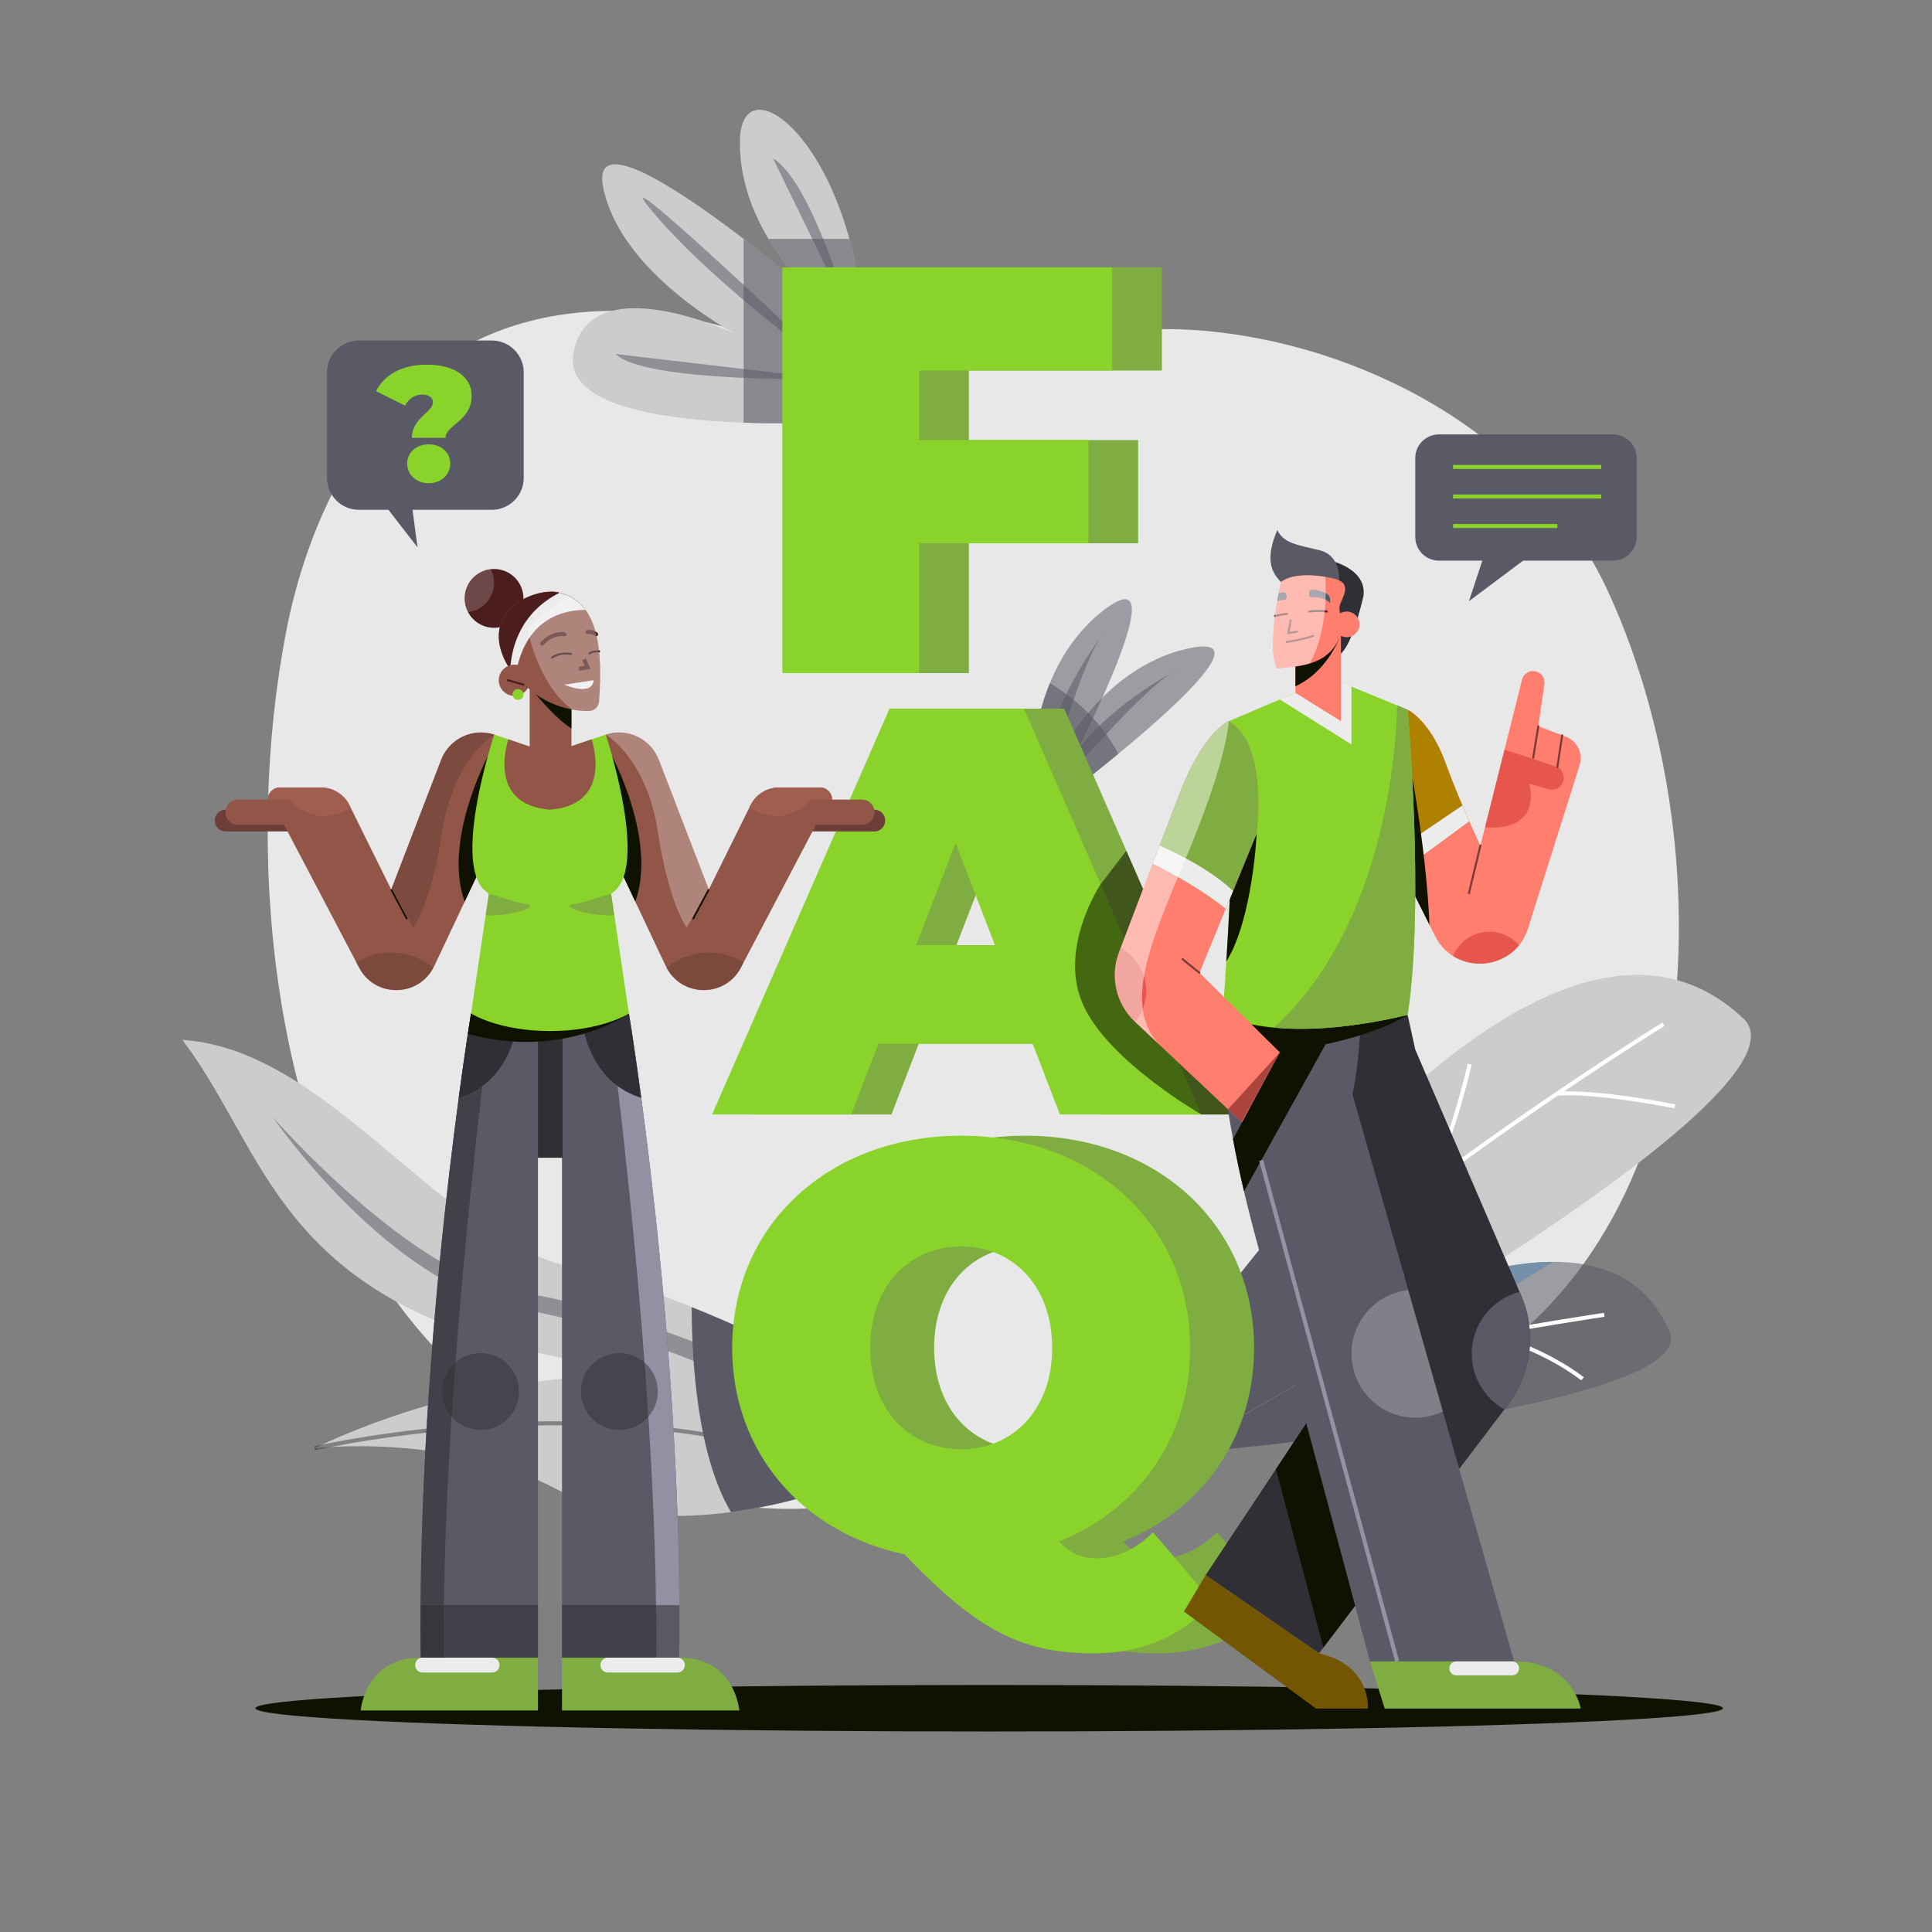 <?xml version="1.0" encoding="utf-8"?>
<!-- Generator: Adobe Illustrator 27.5.0, SVG Export Plug-In . SVG Version: 6.00 Build 0)  -->
<svg version="1.1" xmlns="http://www.w3.org/2000/svg" xmlns:xlink="http://www.w3.org/1999/xlink" x="0px" y="0px"
	 viewBox="0 0 500 500" style="enable-background:new 0 0 500 500;" xml:space="preserve">
<rect x="0" y="0" width="500" height="500" fill="#808080" stroke="none"/>
<g id="BACKGROUND">
</g>
<g id="OBJECTS">
	<g>
		<path style="opacity:0.96;fill:#ECECEC;" d="M300.287,85.183c3.629-0.04,7.26,0.077,10.892,0.381
			c39.809,3.324,85.678,25.698,104.964,67.476c16.861,36.524,23.038,84.064,14.59,125.239
			c-7.942,38.705-31.383,70.334-63.784,82.724c-36.438,13.934-76.297-1.633-112.221,17.173
			c-52.285,27.372-117.276,7.36-152.999-42.528C70.058,291.416,63.21,219.379,74.085,163.3
			c5.496-28.342,19.326-55.776,40.952-70.352c17.207-11.596,37.853-14.162,57.317-11.528c15.65,2.118,30.004,8.097,45.021,12.966
			c12.037,3.903,21.988,1.608,34.403-1.567C267.759,88.733,283.997,85.364,300.287,85.183z"/>
		<g>
			<g>
				<g>
					<path style="opacity:0.53;fill:#5A5A66;" d="M272.026,199.444c0,0,11.569-26.906,36.264-31.774
						c24.694-4.868-34.515,39.834-34.515,39.834L272.026,199.444z"/>
					<path style="opacity:0.53;fill:#5A5A66;" d="M273.172,204.727c0,0,23.505-27.706,31.341-31.321
						c7.836-3.615-21.085,8.234-31.649,29.902C273.172,204.727,273.172,204.727,273.172,204.727z"/>
				</g>
				<g>
					<path style="opacity:0.53;fill:#5A5A66;" d="M266.883,201.256c0,0-0.728-29.279,19.675-44.018s-14.719,50.611-14.719,50.611
						L266.883,201.256z"/>
					<path style="opacity:0.53;fill:#5A5A66;" d="M270.132,205.577c0,0,9.782-34.992,15.392-41.55
						c5.61-6.558-15.718,16.289-16.264,40.389C270.132,205.577,270.132,205.577,270.132,205.577z"/>
				</g>
			</g>
			<path style="opacity:0.59;fill:#5A5A66;" d="M271.728,176.764c-5.134,12.498-4.845,24.492-4.845,24.492l2.899,3.857
				c0.346,0.46,0.349,0.464,0.349,0.464l1.708,2.271c0,0,0.533-0.991,1.425-2.695l0.51,2.351c0,0,7.272-5.492,15.656-12.414
				C284.486,185.692,276.735,179.805,271.728,176.764z"/>
		</g>
		<g>
			<path style="fill:#CCCCCC;" d="M222.922,108.919c0,0-78.409,5.821-74.543-17.309c3.865-23.13,41.87-5.244,41.87-5.244
				s-30.079-15.83-34.205-38.224c-4.126-22.394,55.861,29.419,55.861,29.419s-20.643-17.167-20.422-40.915
				C191.711,12.063,230.166,44.358,222.922,108.919z"/>
			<path style="opacity:0.53;fill:#5A5A66;" d="M217.443,97.185c0,0-65.059-61.864-48.276-42.059
				C185.95,74.93,217.443,97.185,217.443,97.185z"/>
			<path style="opacity:0.53;fill:#5A5A66;" d="M159.329,91.61l55.391,6.508C214.72,98.118,166.824,99.098,159.329,91.61z"/>
			<path style="opacity:0.53;fill:#5A5A66;" d="M200.04,40.974l19.984,40.943C220.024,81.917,210.018,46.854,200.04,40.974z"/>
			<path style="opacity:0.59;fill:#5A5A66;" d="M222.922,108.919c2.083-18.564,0.384-34.453-3.094-47.097h-20.942
				c5.197,8.684,11.442,14.365,12.763,15.517c-1.497-1.284-9.599-8.187-19.193-15.517v47.569
				C208.572,109.982,222.922,108.919,222.922,108.919z"/>
		</g>
		<g>
			<path style="fill:#CCCCCC;" d="M161.653,355.909c-6.782-2.231-13.315-4.003-19.187-5.089
				c-70.947-14.935-73.3-52.752-95.257-81.69c37.34,2.343,65.714,50.256,99.461,58.498c33.747,8.242,67.745,27.265,67.745,27.265
				s4.018,7.025,7.351,14.305c1.273,0.638,2.545,1.295,3.811,1.988c-0.675,0.861-1.307,1.668-1.903,2.428
				c3.385,8.409,4.472,15.249-4.542,9.29c-0.588-0.389-1.195-0.781-1.816-1.177c-2.907,3.709-2.912,3.716-2.912,3.716
				s-41.748,15.304-69.771,0.262c-28.024-15.041-63.207-10.906-63.207-10.906S117.576,356.191,161.653,355.909z"/>
			<path style="opacity:0.53;fill:#5A5A66;" d="M202.117,362.373c0,0-34.122-17.732-67.924-23.747S70.52,289.015,70.52,289.015
				s36.201,41.617,63.952,45.472c27.751,3.855,66.408,21.622,66.408,21.622L202.117,362.373z"/>
			<path style="opacity:0.49;fill:none;stroke:#36363D;stroke-width:1.052;stroke-miterlimit:10;" d="M81.426,374.799
				c0,0,83.707-19.211,141.076,8.633"/>
			<path style="fill:#5A5A66;" d="M217.316,381.727c0.622,0.396,1.228,0.789,1.816,1.177c9.014,5.958,7.927-0.881,4.542-9.29
				c0.596-0.76,1.228-1.567,1.902-2.428c-1.266-0.693-2.537-1.349-3.811-1.988c-3.333-7.28-7.351-14.305-7.351-14.305
				s-15.226-8.514-35.406-16.619c0.026,14.304,1.495,38.412,10.156,53.056c14.368-1.905,25.239-5.887,25.239-5.887
				S214.41,385.436,217.316,381.727z"/>
		</g>
		<g>
			<g>
				<path style="opacity:0.53;fill:#5A5A66;" d="M306.448,367.375c0,0,104.028-74.235,125.759-22.461
					c7.004,19.669-125.383,31.172-125.383,31.172L306.448,367.375z"/>
				<path style="fill:none;stroke:#FFFFFF;stroke-width:1.03;stroke-miterlimit:10;" d="M415.173,340.27
					c0,0-73.544,10.831-98.122,22.161"/>
				<path style="fill:none;stroke:#FFFFFF;stroke-width:1.03;stroke-miterlimit:10;" d="M361.68,349.851
					c0,0,7.148-3.858,14.042-15.804"/>
				<path style="fill:#7590AA;" d="M324.462,374.308l77.442-47.729c-38.429,0.11-95.456,40.797-95.456,40.797l0.331,7.669
					l5.071,0.572C314.914,375.319,319.242,374.881,324.462,374.308z"/>
				<path style="fill:none;stroke:#FFFFFF;stroke-width:1.03;stroke-miterlimit:10;" d="M385.014,345.294
					c0,0,13.176,2.923,24.551,11.539"/>
				<path style="fill:#5A5A66;" d="M344.131,371.961c-20.927,2.7-37.308,4.125-37.308,4.125l-0.376-8.711
					c0,0,18.193-12.979,40.948-24.298L344.131,371.961z"/>
			</g>
			<g>
				<path style="fill:#CCCCCC;" d="M293.423,367.955c0,0,100.69-159.177,158.085-104.053
					c20.11,21.684-152.869,115.272-152.869,115.272L293.423,367.955z"/>
				<path style="fill:none;stroke:#FFFFFF;stroke-width:1.03;stroke-miterlimit:10;" d="M430.51,265.069
					c0,0-89.844,55.393-127.497,100.976"/>
				<path style="fill:none;stroke:#FFFFFF;stroke-width:1.03;stroke-miterlimit:10;" d="M433.443,286.309
					c0,0-20.745-4.128-30.523-3.229"/>
				<path style="fill:none;stroke:#FFFFFF;stroke-width:1.03;stroke-miterlimit:10;" d="M380.345,275.437
					c0,0-4.282,19.077-10.54,31.131"/>
				<path style="fill:none;stroke:#FFFFFF;stroke-width:1.03;stroke-miterlimit:10;" d="M365.452,330.583
					c0,0-12.098-4.563-22.188-3.258"/>
				<path style="fill:#5A5A66;" d="M346.393,351.946c-26.624,15.794-47.754,27.228-47.754,27.228l-2.324-5l1.447-12.803
					c8.781-13.02,29.993-42.987,55.277-68.224L346.393,351.946z"/>
			</g>
		</g>
		<g>
			<g>
				<path style="fill:#7fad41;" d="M330.264,414.535c-7.351,8.702-18.002,13.352-30.604,13.352
					c-18.603,0-30.154-5.851-49.056-25.653c-26.404-5.55-44.556-26.403-44.556-53.407c0-31.804,25.053-54.907,59.258-54.907
					c34.204,0,59.258,23.103,59.258,54.907c0,23.253-13.352,41.856-33.904,50.107c3.151,3.3,6.001,4.351,9.751,4.351
					c5.101,0,10.201-2.401,14.552-6.751L330.264,414.535z M241.752,348.826c0,16.352,10.501,26.254,23.553,26.254
					c13.051,0,23.553-9.902,23.553-26.254c0-16.352-10.501-26.253-23.553-26.253C252.253,322.573,241.752,332.474,241.752,348.826z"
					/>
			</g>
			<g>
				<path style="fill:#89D32A;" d="M313.707,414.535c-7.351,8.702-18.002,13.352-30.604,13.352
					c-18.603,0-30.154-5.851-49.056-25.653c-26.404-5.55-44.556-26.403-44.556-53.407c0-31.804,25.053-54.907,59.258-54.907
					c34.204,0,59.258,23.103,59.258,54.907c0,23.253-13.352,41.856-33.904,50.107c3.151,3.3,6.001,4.351,9.751,4.351
					c5.101,0,10.201-2.401,14.552-6.751L313.707,414.535z M225.196,348.826c0,16.352,10.501,26.254,23.553,26.254
					c13.051,0,23.553-9.902,23.553-26.254c0-16.352-10.502-26.253-23.553-26.253C235.697,322.573,225.196,332.474,225.196,348.826z"
					/>
			</g>
		</g>
		<g>
			<path style="fill:#7fad41;" d="M277.673,270.118h-39.905l-7.051,18.302h-36.005l45.906-105.014h34.805l45.906,105.014h-36.605
				L277.673,270.118z M267.922,244.615l-10.201-26.404l-10.201,26.404H267.922z"/>
		</g>
		<g>
			<path style="fill:#7fad41;" d="M250.744,95.895v18.002h43.806v26.704h-43.806v33.604H215.34V69.191h85.361v26.704H250.744z"/>
		</g>
		<g>
			<path style="fill:#89D32A;" d="M237.871,95.895v18.002h43.806v26.704h-43.806v33.604h-35.405V69.191h85.361v26.704H237.871z"/>
		</g>
		<g>
			<path style="fill:#89D32A;" d="M267.252,270.118h-39.905l-7.051,18.302h-36.005l45.906-105.014h34.805l45.906,105.014h-36.605
				L267.252,270.118z M257.501,244.615l-10.201-26.404l-10.201,26.404H257.501z"/>
		</g>
		<path style="opacity:0.56;fill:#0F1201;" d="M291.499,220.181l-6.645,8.638c0,0-11.091,16.555-4.563,31.184
			c6.529,14.629,30.617,28.417,30.617,28.417h10.421L291.499,220.181z"/>
		<ellipse style="fill:#0F1201;" cx="256.005" cy="442.09" rx="189.896" ry="6.016"/>
		<g>
			<path style="fill:#FF7E6E;" d="M364.295,183.671c0,0,5.754,2.703,9.765,13.688c4.011,10.985,9.067,21.485,9.067,21.485
				l10.771-42.955c0.403-1.607,2.06-2.559,3.651-2.097l0.054,0.016c1.399,0.406,2.285,1.779,2.079,3.221l-1.559,10.913l7.121,2.714
				c2.953,1.125,4.515,4.358,3.562,7.371L395.435,240.3c-3.528,11.155-18.834,12.362-24.066,1.897l-8.643-17.287L364.295,183.671z"
				/>
			
				<line style="fill:none;stroke:#7B3C38;stroke-width:0.523;stroke-linecap:round;stroke-miterlimit:10;" x1="383.127" y1="218.844" x2="380.162" y2="231.143"/>
			<path style="fill:#AF8100;" d="M374.059,197.359c-4.01-10.986-9.765-13.688-9.765-13.688l-1.569,41.239l0.19,0.379l17.333-12.727
				C378.462,208.531,376.123,203.012,374.059,197.359z"/>
			<path style="fill:#ECECEC;" d="M380.248,212.562c-0.549-1.239-1.154-2.631-1.783-4.112l-15.514,10.532l-0.226,5.928l0.19,0.379
				L380.248,212.562z"/>
			<path style="opacity:0.49;fill:#CD2E2B;" d="M376.056,247.428c5.432,3.414,12.955,2.328,17.088-2.818
				c-1.87-2.131-4.605-3.483-7.663-3.483C381.229,241.127,377.588,243.73,376.056,247.428z"/>
			
				<line style="fill:none;stroke:#7B3C38;stroke-width:0.523;stroke-linecap:round;stroke-miterlimit:10;" x1="398.123" y1="187.943" x2="396.781" y2="196.113"/>
			
				<line style="fill:none;stroke:#7B3C38;stroke-width:0.523;stroke-linecap:round;stroke-miterlimit:10;" x1="404.282" y1="190.291" x2="403.041" y2="198.558"/>
			<path style="opacity:0.49;fill:#CD2E2B;" d="M389.358,193.995l13.275,4.39c1.618,0.535,2.479,2.296,1.909,3.902l-0.02,0.057
				c-0.535,1.505-2.145,2.339-3.684,1.907l-5.104-1.433c0,0,3.892,12.367-11.412,11.265L389.358,193.995z"/>
			<path style="fill:#0F1201;" d="M365.467,201.009l-2.192,9.464l-0.549,14.437l7.221,14.443
				C369.179,220.916,365.467,201.009,365.467,201.009z"/>
			<path style="fill:#2F2F35;" d="M364.295,262.661l1.976,8.98l27.386,63.588c4.052,9.409,2.724,20.272-3.477,28.427l-48.83,64.222
				l-29.342-20.227l51.395-77.465l-16.197-48.082l-1.196-20.741L364.295,262.661z"/>
			<path style="fill:#5A5A66;" d="M316.43,262.661c0,0-2.857,16.304,9.252,60.245c12.109,43.942,28.848,107.064,28.848,107.064
				h37.316L349.996,283.15c0,0,1.744-6.99,2.092-18.665C341.278,255.6,316.43,262.661,316.43,262.661z"/>
			<path style="fill:#0F1201;" d="M346.01,261.363c-12.019-3.69-29.58,1.299-29.58,1.299s-0.551,3.151-0.142,10.407
				c33.31-0.505,48.007-10.407,48.007-10.407L346.01,261.363z"/>
			<path style="fill:#89D32A;" d="M344.247,175.435l20.048,8.237c0,0,4.447,49.957,0,78.99c-34.264,8.108-47.865,0-47.865,0
				s4.708-61.805,1.569-76.021c17.254-7.334,17.254-7.334,17.254-7.334L344.247,175.435z"/>
			<path style="fill:#ECECEC;" d="M331.207,181.026l18.553,11.636V177.7l-5.513-2.265l-8.994,3.872
				C335.253,179.307,335.247,179.309,331.207,181.026z"/>
			<path style="fill:#2F2F35;" d="M344.247,145.092c0,0,9.614,1.996,8.604,9.243c-2.027,8.412-4.25,14.754-7.258,15.801
				c-3.008,1.046-1.635-9.222-1.635-9.222l-1.046-15.234L344.247,145.092z"/>
			<path style="fill:#5A5A66;" d="M346.543,150.78c0,0,0.836-6.931-5.026-8.37c-5.862-1.439-9.252-1.766-10.958-5.231
				c-3.209,7.585-1.553,10.876,0.954,13.448C339.12,151.696,346.543,150.78,346.543,150.78z"/>
			<polygon style="fill:#FF7E6E;" points="347.032,164.229 347.032,186.641 335.253,179.307 335.253,169.441 			"/>
			<path style="fill:#0F1201;" d="M325.236,215.668l-6.333,0.495c-0.309,11.41-0.973,23.626-1.535,32.675
				C324.223,237.844,325.236,215.668,325.236,215.668z"/>
			<path style="fill:#0F1201;" d="M335.253,177.61c8.009-3.622,11.29-12.256,11.29-12.256l-0.193-0.824l-11.097,4.91V177.61z"/>
			<path style="fill:#FF7E6E;" d="M331.513,150.628c0,0-3.836,16.914-1.046,22.32c8.021-0.523,13.775-1.569,16.565-8.719
				c0-7.149-0.872-6.277,0-8.37c0.872-2.092,2.616-5.057-1.744-6.103C340.929,148.71,334.652,148.187,331.513,150.628z"/>
			<circle style="fill:#FF7E6E;" cx="348.524" cy="161.583" r="3.318"/>
			<path style="fill:none;stroke:#592A29;stroke-width:0.523;stroke-linecap:round;stroke-miterlimit:10;" d="M329.99,159.397
				c0,0,2.032-0.433,3.08-0.521"/>
			<path style="fill:none;stroke:#592A29;stroke-width:0.523;stroke-linecap:round;stroke-miterlimit:10;" d="M338.786,158.265
				c0,0,2.492-0.349,4.587,0"/>
			<path style="fill:#5A5A66;" d="M338.786,153.99c0,0.322,0.261,0.581,0.583,0.571c1.13-0.036,3.62,0.065,4.878,1.521
				c0-0.356,0-0.642,0.001-0.872c0.002-0.661-0.352-1.261-0.928-1.587c-0.776-0.438-2.014-0.953-3.634-1.035
				c-0.485-0.024-0.9,0.356-0.9,0.841V153.99z"/>
			<path style="fill:#5A5A66;" d="M330.559,155.584c0.747-0.223,1.463-0.332,1.94-0.377c0.321-0.031,0.547-0.321,0.506-0.64
				l-0.071-0.555c-0.062-0.482-0.522-0.806-0.999-0.72c-0.362,0.065-0.695,0.154-1.012,0.253
				C330.807,154.156,330.684,154.84,330.559,155.584z"/>
			<polyline style="fill:none;stroke:#7B3C38;stroke-width:0.523;stroke-linecap:round;stroke-miterlimit:10;" points="
				334.02,160.523 333.431,163.858 335.72,163.466 			"/>
			<path style="fill:none;stroke:#7B3C38;stroke-width:0.523;stroke-linecap:round;stroke-miterlimit:10;" d="M333.009,166.147
				c0,0,4.541-0.683,6.895-1.616"/>
			<path style="fill:#FF7E6E;" d="M317.999,186.641c0,0-6.365,2.349-12.642,18.566c-4.117,10.635-11.308,29.52-15.771,41.26
				c-2.383,6.269-0.75,13.35,4.133,17.947l27.681,26.061l9.808-18.135l-20.794-20.576l14.822-36.095
				C325.236,215.668,328.374,192.662,317.999,186.641z"/>
			<path style="fill:#7fad41;" d="M325.236,215.668c0,0,3.139-23.007-7.236-29.028c0,0-6.365,2.349-12.642,18.566
				c-1.882,4.863-4.408,11.453-7.021,18.293c5.249,2.644,13.159,6.982,18.879,11.702L325.236,215.668z"/>
			<path style="fill:#ECECEC;" d="M300.115,218.844c-0.585,1.527-1.179,3.083-1.78,4.655c5.249,2.644,13.159,6.982,18.879,11.702
				l1.906-4.641C313.097,224.933,304.408,220.723,300.115,218.844z"/>
			<path style="opacity:0.49;fill:#CD2E2B;" d="M290.026,245.308c-0.147,0.386-0.298,0.785-0.44,1.157
				c-2.383,6.269-0.75,13.35,4.132,17.947l0.076,0.072c1.776-2.188,2.844-4.975,2.844-8.013
				C296.638,251.659,293.966,247.472,290.026,245.308z"/>
			
				<line style="fill:none;stroke:#7B3C38;stroke-width:0.523;stroke-linecap:round;stroke-miterlimit:10;" x1="310.414" y1="251.763" x2="306.055" y2="248.218"/>
			<path style="fill:#7fad41;" d="M354.53,429.971l3.836,12.206h50.719c0,0-1.895-12.206-17.239-12.206
				S354.53,429.971,354.53,429.971z"/>
			<path style="fill:#ECECEC;" d="M393.136,431.772c0,0.994-0.806,1.8-1.801,1.8h-14.443c-0.994,0-1.8-0.806-1.8-1.8l0,0
				c0-0.994,0.806-1.8,1.8-1.8h14.443C392.33,429.971,393.136,430.777,393.136,431.772L393.136,431.772z"/>
			<path style="fill:#755600;" d="M312.008,407.651l-5.605,9.416l34.177,25.109h13.411c0,0,1.033-11.16-12.641-14.298
				C314.298,409.23,312.008,407.651,312.008,407.651z"/>
			<path style="opacity:0.47;fill:#FFFFFF;" d="M331.513,150.628c0,0-3.836,16.914-1.046,22.32c3.194-0.208,6.022-0.507,8.453-1.234
				c4.503-7.768,4.316-18.673,4.094-22.416C338.956,148.62,334.138,148.586,331.513,150.628z"/>
			<path style="opacity:0.26;fill:#ECECEC;" d="M366.321,366.893c2.539,0,4.935-0.588,7.086-1.61l-8.95-31.401
				c-8.267,0.927-14.697,7.934-14.697,16.449C349.76,359.478,357.175,366.893,366.321,366.893z"/>
			<path style="fill:#5A5A66;" d="M380.891,350.332c0,6.197,3.409,11.59,8.449,14.429l0.841-1.105
				c6.201-8.155,7.529-19.018,3.477-28.427l-0.389-0.904C386.151,336.182,380.891,342.634,380.891,350.332z"/>
			<path style="fill:#0F1201;" d="M319.1,294.806c0.753,4.057,1.692,8.554,2.851,13.5l21.608-38.941l-10.24-0.907L319.1,294.806z"/>
			<path style="fill:#5A5A66;" d="M417.456,112.431h-45.074c-3.375,0-6.111,2.736-6.111,6.111v20.438
				c0,3.375,2.736,6.111,6.111,6.111h11.245l-3.465,10.493l14.024-10.493h23.27c3.375,0,6.111-2.736,6.111-6.111v-20.438
				C423.568,115.167,420.831,112.431,417.456,112.431z"/>
			
				<line style="fill:none;stroke:#89D32A;stroke-width:1.046;stroke-miterlimit:10;" x1="376.056" y1="120.84" x2="414.394" y2="120.84"/>
			
				<line style="fill:none;stroke:#89D32A;stroke-width:1.046;stroke-miterlimit:10;" x1="376.056" y1="128.484" x2="414.394" y2="128.484"/>
			
				<line style="fill:none;stroke:#89D32A;stroke-width:1.046;stroke-miterlimit:10;" x1="376.056" y1="136.129" x2="403.041" y2="136.129"/>
			<path style="fill:#7fad41;" d="M364.295,262.661c4.447-29.033,0-78.99,0-78.99l-2.711-1.114c0,0.001,0.058,54.608-31.923,83.384
				C337.362,266.68,348.675,266.358,364.295,262.661z"/>
			
				<line style="fill:none;stroke:#9393A5;stroke-width:1.046;stroke-miterlimit:10;" x1="326.392" y1="300.303" x2="361.584" y2="429.971"/>
			<polygon style="fill:#0F1201;" points="338.056,368.391 350.702,415.579 342.498,426.369 330.206,380.223 			"/>
			<path style="opacity:0.47;fill:#FFFFFF;" d="M305.357,205.206c-4.117,10.635-11.309,29.52-15.771,41.26
				c-2.383,6.269-0.75,13.35,4.132,17.947l6.993,6.583c-11.27-10.611-1.93-29.165,7.523-52.152
				c9.453-22.987,9.765-32.204,9.765-32.204S311.634,188.99,305.357,205.206z"/>
			<polygon style="fill:#AA443C;" points="331.207,272.372 317.799,287.085 321.301,290.382 			"/>
		</g>
		<g>
			<path style="fill:#5A5A66;" d="M162.767,262.297c0,0,14.069,84.57,13.022,166.699c-30.341,0-30.341,0-30.341,0V299.614h-3.111
				v-36.619L162.767,262.297z"/>
			<path style="fill:#7fad41;" d="M145.449,428.997v13.664h45.881c0,0-1.061-13.664-15.54-13.664
				C161.31,428.997,145.449,428.997,145.449,428.997z"/>
			<path style="fill:#ECECEC;" d="M177.239,430.928c0,1.066-0.865,1.931-1.931,1.931h-17.989c-1.066,0-1.931-0.864-1.931-1.931l0,0
				c0-1.066,0.864-1.931,1.931-1.931h17.989C176.374,428.997,177.239,429.861,177.239,430.928L177.239,430.928z"/>
			<path style="fill:#7fad41;" d="M139.227,428.997v13.664H93.346c0,0,1.061-13.664,15.54-13.664
				C123.365,428.997,139.227,428.997,139.227,428.997z"/>
			<path style="fill:#ECECEC;" d="M107.436,430.928c0,1.066,0.865,1.931,1.931,1.931h17.989c1.066,0,1.931-0.864,1.931-1.931l0,0
				c0-1.066-0.864-1.931-1.931-1.931h-17.989C108.301,428.997,107.436,429.861,107.436,430.928L107.436,430.928z"/>
			<path style="fill:#9191A3;" d="M175.789,428.997c1.046-82.129-13.022-166.699-13.022-166.699l-5.222,0.178
				c2.917,22.468,12.891,104.198,12.256,166.521C171.657,428.997,173.639,428.997,175.789,428.997z"/>
			<path style="fill:#2F2F35;" d="M162.767,262.297l-12.409,0.424c0.667,5.801,3.529,17.624,15.602,21.414
				C164.122,270.447,162.767,262.297,162.767,262.297z"/>
			<circle style="opacity:0.49;fill:#2F2F35;" cx="160.297" cy="360.12" r="9.939"/>
			<path style="opacity:0.57;fill:#2F2F35;" d="M145.449,428.997c0,0,0,0,30.341,0c0.058-4.531,0.067-9.069,0.038-13.601h-30.378
				V428.997z"/>
			<path style="fill:#5A5A66;" d="M121.908,262.297c0,0-14.069,84.57-13.022,166.699c30.341,0,30.341,0,30.341,0V299.614h3.111
				v-36.619L121.908,262.297z"/>
			<path style="fill:#414149;" d="M108.886,428.997c-1.046-82.129,13.022-166.699,13.022-166.699l5.222,0.178
				c-2.917,22.468-12.891,104.198-12.256,166.521C113.018,428.997,111.036,428.997,108.886,428.997z"/>
			<path style="fill:#2F2F35;" d="M121.908,262.297l12.409,0.424c-0.667,5.801-3.529,17.624-15.602,21.414
				C120.553,270.447,121.908,262.297,121.908,262.297z"/>
			<circle style="opacity:0.49;fill:#2F2F35;" cx="124.378" cy="360.12" r="9.939"/>
			<path style="opacity:0.57;fill:#2F2F35;" d="M139.227,428.997c0,0,0,0-30.341,0c-0.058-4.531-0.067-9.069-0.038-13.601h30.378
				V428.997z"/>
			<rect x="139.227" y="264.607" style="fill:#2F2F35;" width="6.37" height="35.007"/>
			<path style="fill:#0F1201;" d="M121.908,262.297c0,0-0.307,1.85-0.825,5.246c24.782,6.866,41.684-5.246,41.684-5.246
				l-20.429,0.698L121.908,262.297z"/>
			<path style="fill:#6D3E38;" d="M76.627,215.178H58.377c-1.539,0-2.787-1.248-2.787-2.787v-0.056c0-1.539,1.248-2.787,2.787-2.787
				h18.249V215.178z"/>
			<path style="fill:#915648;" d="M127.919,190.108l-0.1-0.032c-5.576-1.759-11.558,1.123-13.658,6.579l-12.916,33.558
				l-10.793-21.802c-1.399-2.827-4.28-4.615-7.435-4.615H72.443c-1.716,0-3.107,1.391-3.107,3.107v0.031h-7.749
				c-1.788,0-3.237,1.449-3.237,3.237v0.065c0,1.788,1.449,3.237,3.237,3.237H73.52l19.425,36.959
				c4.169,7.932,15.607,7.689,19.435-0.413l15.539-32.884V190.108z"/>
			<path style="fill:#A05D50;" d="M90.452,208.411c-1.399-2.827-4.281-4.615-7.435-4.615H72.443c-1.716,0-3.107,1.391-3.107,3.107
				h5.591c0,0,4.037,4.982,9.774,4.238c2.528-0.328,4.581-1.189,6.087-2.051L90.452,208.411z"/>
			
				<line style="fill:none;stroke:#0F1201;stroke-width:0.431;stroke-miterlimit:10;" x1="101.245" y1="230.213" x2="105.343" y2="237.885"/>
			<path style="opacity:0.55;fill:#6B3F36;" d="M101.158,246.51c-3.281,0-6.335,0.941-8.938,2.544l0.725,1.379
				c4.083,7.768,15.119,7.675,19.17,0.059C109.148,248.008,105.329,246.51,101.158,246.51z"/>
			<path style="fill:#0F1201;" d="M127.919,200.673l-1.705-4.863c0,0-11.64,21.813-5.95,37.525l7.655-16.199V200.673z"/>
			<path style="fill:#6D3E38;" d="M208.048,215.178h18.249c1.539,0,2.787-1.248,2.787-2.787v-0.056c0-1.539-1.248-2.787-2.787-2.787
				h-18.249V215.178z"/>
			<path style="fill:#915648;" d="M156.756,190.108l0.1-0.032c5.576-1.759,11.558,1.123,13.658,6.579l12.916,33.558l10.793-21.802
				c1.399-2.827,4.28-4.615,7.435-4.615h10.575c1.716,0,3.107,1.391,3.107,3.107v0.031h7.749c1.788,0,3.237,1.449,3.237,3.237v0.065
				c0,1.788-1.449,3.237-3.237,3.237h-11.933l-19.425,36.959c-4.169,7.932-15.607,7.689-19.435-0.413l-15.539-32.884V190.108z"/>
			<path style="fill:#A05D50;" d="M194.223,208.411c1.399-2.827,4.28-4.615,7.435-4.615h10.575c1.716,0,3.107,1.391,3.107,3.107
				h-5.591c0,0-4.037,4.982-9.775,4.238c-2.528-0.328-4.58-1.189-6.087-2.051L194.223,208.411z"/>
			
				<line style="fill:none;stroke:#0F1201;stroke-width:0.431;stroke-miterlimit:10;" x1="183.43" y1="230.213" x2="179.332" y2="237.885"/>
			<path style="opacity:0.55;fill:#6B3F36;" d="M183.517,246.51c3.281,0,6.335,0.941,8.938,2.544l-0.725,1.379
				c-4.083,7.768-15.119,7.675-19.17,0.059C175.527,248.008,179.346,246.51,183.517,246.51z"/>
			<path style="fill:#0F1201;" d="M156.756,200.673l1.705-4.863c0,0,11.639,21.813,5.95,37.525l-7.655-16.199V200.673z"/>
			<path style="fill:#89D32A;" d="M158.146,231.259c10.375-5.929-1.39-41.152-1.39-41.152l-14.418,4.882l-14.418-4.882
				c0,0-11.765,35.223-1.39,41.152c-4.621,31.038-4.621,31.038-4.621,31.038s7.03,4.534,20.429,4.534
				c13.399,0,20.429-4.534,20.429-4.534S162.767,262.297,158.146,231.259z"/>
			<path style="fill:#915648;" d="M153.141,191.332l-10.803,3.658l-10.803-3.658c-1.348,4.666-3.526,17.031,10.803,18.215l0,0h0l0,0
				l0,0C156.667,208.363,154.489,195.998,153.141,191.332z"/>
			<path style="fill:#7fad41;" d="M158.146,231.259c0,0-6.775,2.28-9.915,2.79c-3.141,0.51,3.783,3.121,10.753,2.835
				C158.295,232.258,158.146,231.259,158.146,231.259z"/>
			<rect x="137.079" y="173.671" style="fill:#915648;" width="10.811" height="26.55"/>
			<path style="fill:#0F1201;" d="M147.89,173.671h-10.811v4.056c0,0,6.017,7.806,10.811,10.809V173.671z"/>
			<circle style="fill:#4C1D1D;" cx="127.858" cy="154.863" r="7.612"/>
			<path style="opacity:0.19;fill:#FEFEFE;" d="M127.858,150.849c0-1.281-0.32-2.485-0.878-3.544
				c-3.79,0.436-6.734,3.651-6.734,7.558c0,1.281,0.32,2.485,0.878,3.545C124.913,157.971,127.858,154.756,127.858,150.849z"/>
			<path style="fill:#915648;" d="M137.162,178.468c0,0,5.885,5.623,15.243,5.534c1.378-0.013,2.525-1.061,2.625-2.436
				c0.966-13.354-0.027-26.136-10.794-28.319c-6.305-1.076-20.453,5.075-13.072,18.608
				C134.24,176.469,137.162,178.468,137.162,178.468z"/>
			<path style="fill:#4C1D1D;" d="M144.236,153.248c-6.305-1.076-20.453,5.075-13.072,18.608c0.787,1.18,1.563,2.187,2.283,3.036
				c2.419-15.633,13.572-17.085,18.096-17.015C149.858,155.548,147.498,153.909,144.236,153.248z"/>
			<path style="fill:#ECECEC;" d="M132.056,173.124c0.478,0.65,0.946,1.243,1.391,1.767c2.419-15.633,13.572-17.085,18.096-17.015
				c-1.578-2.181-3.76-3.746-6.71-4.48C134.251,158.711,132.321,168.307,132.056,173.124z"/>
			<path style="fill:#915648;" d="M137.162,176.048c0,2.231-1.808,4.039-4.039,4.039s-4.039-1.808-4.039-4.039
				c0-2.231,1.808-4.039,4.039-4.039S137.162,173.818,137.162,176.048z"/>
			<path style="fill:#ECECEC;" d="M153.655,176.033l-7.612,1.157C146.043,177.19,153.193,180.376,153.655,176.033z"/>
			<path style="fill:none;stroke:#2B1010;stroke-width:0.523;stroke-linecap:round;stroke-miterlimit:10;" d="M147.773,169.241
				c0,0-2.461-0.615-4.921,0.923"/>
			<path style="fill:none;stroke:#2B1010;stroke-width:0.523;stroke-linecap:round;stroke-miterlimit:10;" d="M152.54,169.12
				c0,0,0.522-0.615,2.491-0.554"/>
			<path style="fill:none;stroke:#4C1D1D;stroke-width:1.046;stroke-linecap:round;stroke-miterlimit:10;" d="M146.043,164.144
				c0,0-3.039-0.592-5.729,2.406"/>
			<path style="fill:none;stroke:#4C1D1D;stroke-width:1.046;stroke-linecap:round;stroke-miterlimit:10;" d="M152.079,163.551
				c0,0,1.247-0.199,2.2,0.592"/>
			<polyline style="fill:none;stroke:#4C1D1D;stroke-width:1.046;stroke-miterlimit:10;" points="151.156,170.625 152.079,172.701 
				149.849,173.086 			"/>
			<path style="opacity:0.27;fill:#FFFFFF;" d="M155.177,179.223c0.036-0.676,0.065-1.348,0.087-2.016
				c0.003-0.095,0.007-0.19,0.01-0.284c0.02-0.662,0.033-1.319,0.037-1.971c0.001-0.091,0.001-0.181,0.001-0.272
				c0.002-0.661-0.004-1.317-0.02-1.964c-0.002-0.065-0.004-0.13-0.006-0.194c-0.019-0.674-0.048-1.34-0.09-1.996
				c-0.001-0.013-0.002-0.026-0.003-0.039c-0.089-1.369-0.232-2.694-0.437-3.962c-0.003-0.02-0.006-0.041-0.009-0.061
				c-0.101-0.615-0.218-1.216-0.351-1.802c-0.008-0.037-0.016-0.074-0.025-0.11c-0.134-0.58-0.283-1.145-0.451-1.694
				c-0.01-0.031-0.02-0.063-0.029-0.094c-0.172-0.556-0.361-1.096-0.571-1.616c-0.004-0.009-0.008-0.018-0.011-0.027
				c-0.65-1.604-1.487-3.027-2.547-4.217c-0.004-0.004-0.007-0.008-0.01-0.012c-0.347-0.388-0.719-0.75-1.115-1.087
				c-0.017-0.014-0.033-0.029-0.05-0.043c-0.394-0.331-0.813-0.637-1.257-0.914c-0.018-0.011-0.036-0.022-0.054-0.033
				c-0.454-0.28-0.933-0.533-1.442-0.753l0,0l-10.393,8.415c0,0,2.506,14.399,11.615,21.142c0.001,0,0.001,0,0.002,0
				c0.523,0.096,1.065,0.172,1.617,0.235c0.233,0.026,0.466,0.052,0.705,0.071c0.188,0.016,0.379,0.028,0.571,0.039
				c0.477,0.026,0.959,0.045,1.456,0.04c1.378-0.013,2.525-1.061,2.625-2.436c0.051-0.709,0.096-1.416,0.135-2.12
				C155.168,179.372,155.173,179.298,155.177,179.223z"/>
			
				<line style="fill:none;stroke:#4C1D1D;stroke-width:0.523;stroke-linecap:round;stroke-miterlimit:10;" x1="131.38" y1="176.033" x2="135.47" y2="177.175"/>
			<path style="fill:#89D32A;" d="M135.47,179.726c0,0.778-0.631,1.409-1.409,1.409c-0.778,0-1.409-0.631-1.409-1.409
				c0-0.778,0.631-1.409,1.409-1.409C134.839,178.317,135.47,178.948,135.47,179.726z"/>
			<g style="opacity:0.27;">
				<polygon style="fill:#FFFFFF;" points="185.961,225.1 185.961,225.1 185.961,225.1 				"/>
				<path style="fill:#FFFFFF;" d="M170.236,215.178c2.894,19.018,7.506,24.872,7.506,24.872l5.572-10.136l-12.801-33.259
					c-2.1-5.457-8.082-8.338-13.658-6.579l-0.1,0.032C156.756,190.108,167.342,196.161,170.236,215.178z"/>
			</g>
			<g style="opacity:0.55;">
				<polygon style="fill:#6B3F36;" points="98.714,225.1 98.714,225.1 98.714,225.1 				"/>
				<path style="fill:#6B3F36;" d="M114.439,215.178c-2.894,19.018-7.506,24.872-7.506,24.872l-5.572-10.136l12.801-33.259
					c2.1-5.457,8.082-8.338,13.658-6.579l0.1,0.032C127.919,190.108,117.333,196.161,114.439,215.178z"/>
			</g>
			<path style="fill:#7fad41;" d="M126.529,231.259c0,0,6.775,2.28,9.915,2.79c3.14,0.51-3.783,3.121-10.753,2.835
				C126.381,232.258,126.529,231.259,126.529,231.259z"/>
		</g>
		<g>
			<path style="fill:#5A5A66;" d="M127.273,131.94H92.89c-4.564,0-8.263-3.7-8.263-8.263V96.384c0-4.564,3.7-8.263,8.263-8.263
				h34.383c4.564,0,8.263,3.7,8.263,8.263v27.292C135.536,128.24,131.837,131.94,127.273,131.94z"/>
			<g>
				<path style="fill:#89D32A;" d="M112.05,104.094c0-1.31-1.268-1.986-2.832-1.986c-1.817,0-3.508,1.099-4.395,2.874L97.3,101.22
					c2.155-4.057,6.424-6.846,13.186-6.846c6.635,0,11.58,2.789,11.58,8.072c0,6.466-6.762,7.607-6.762,10.861h-8.706
					C106.598,108.194,112.05,106.672,112.05,104.094z M105.372,119.985c0-2.832,2.282-4.987,5.579-4.987
					c3.297,0,5.579,2.155,5.579,4.987c0,2.789-2.282,5.072-5.579,5.072C107.655,125.056,105.372,122.774,105.372,119.985z"/>
			</g>
			<polygon style="fill:#5A5A66;" points="96.564,126.813 108.049,141.651 106.083,126.813 			"/>
		</g>
	</g>
</g>
</svg>
